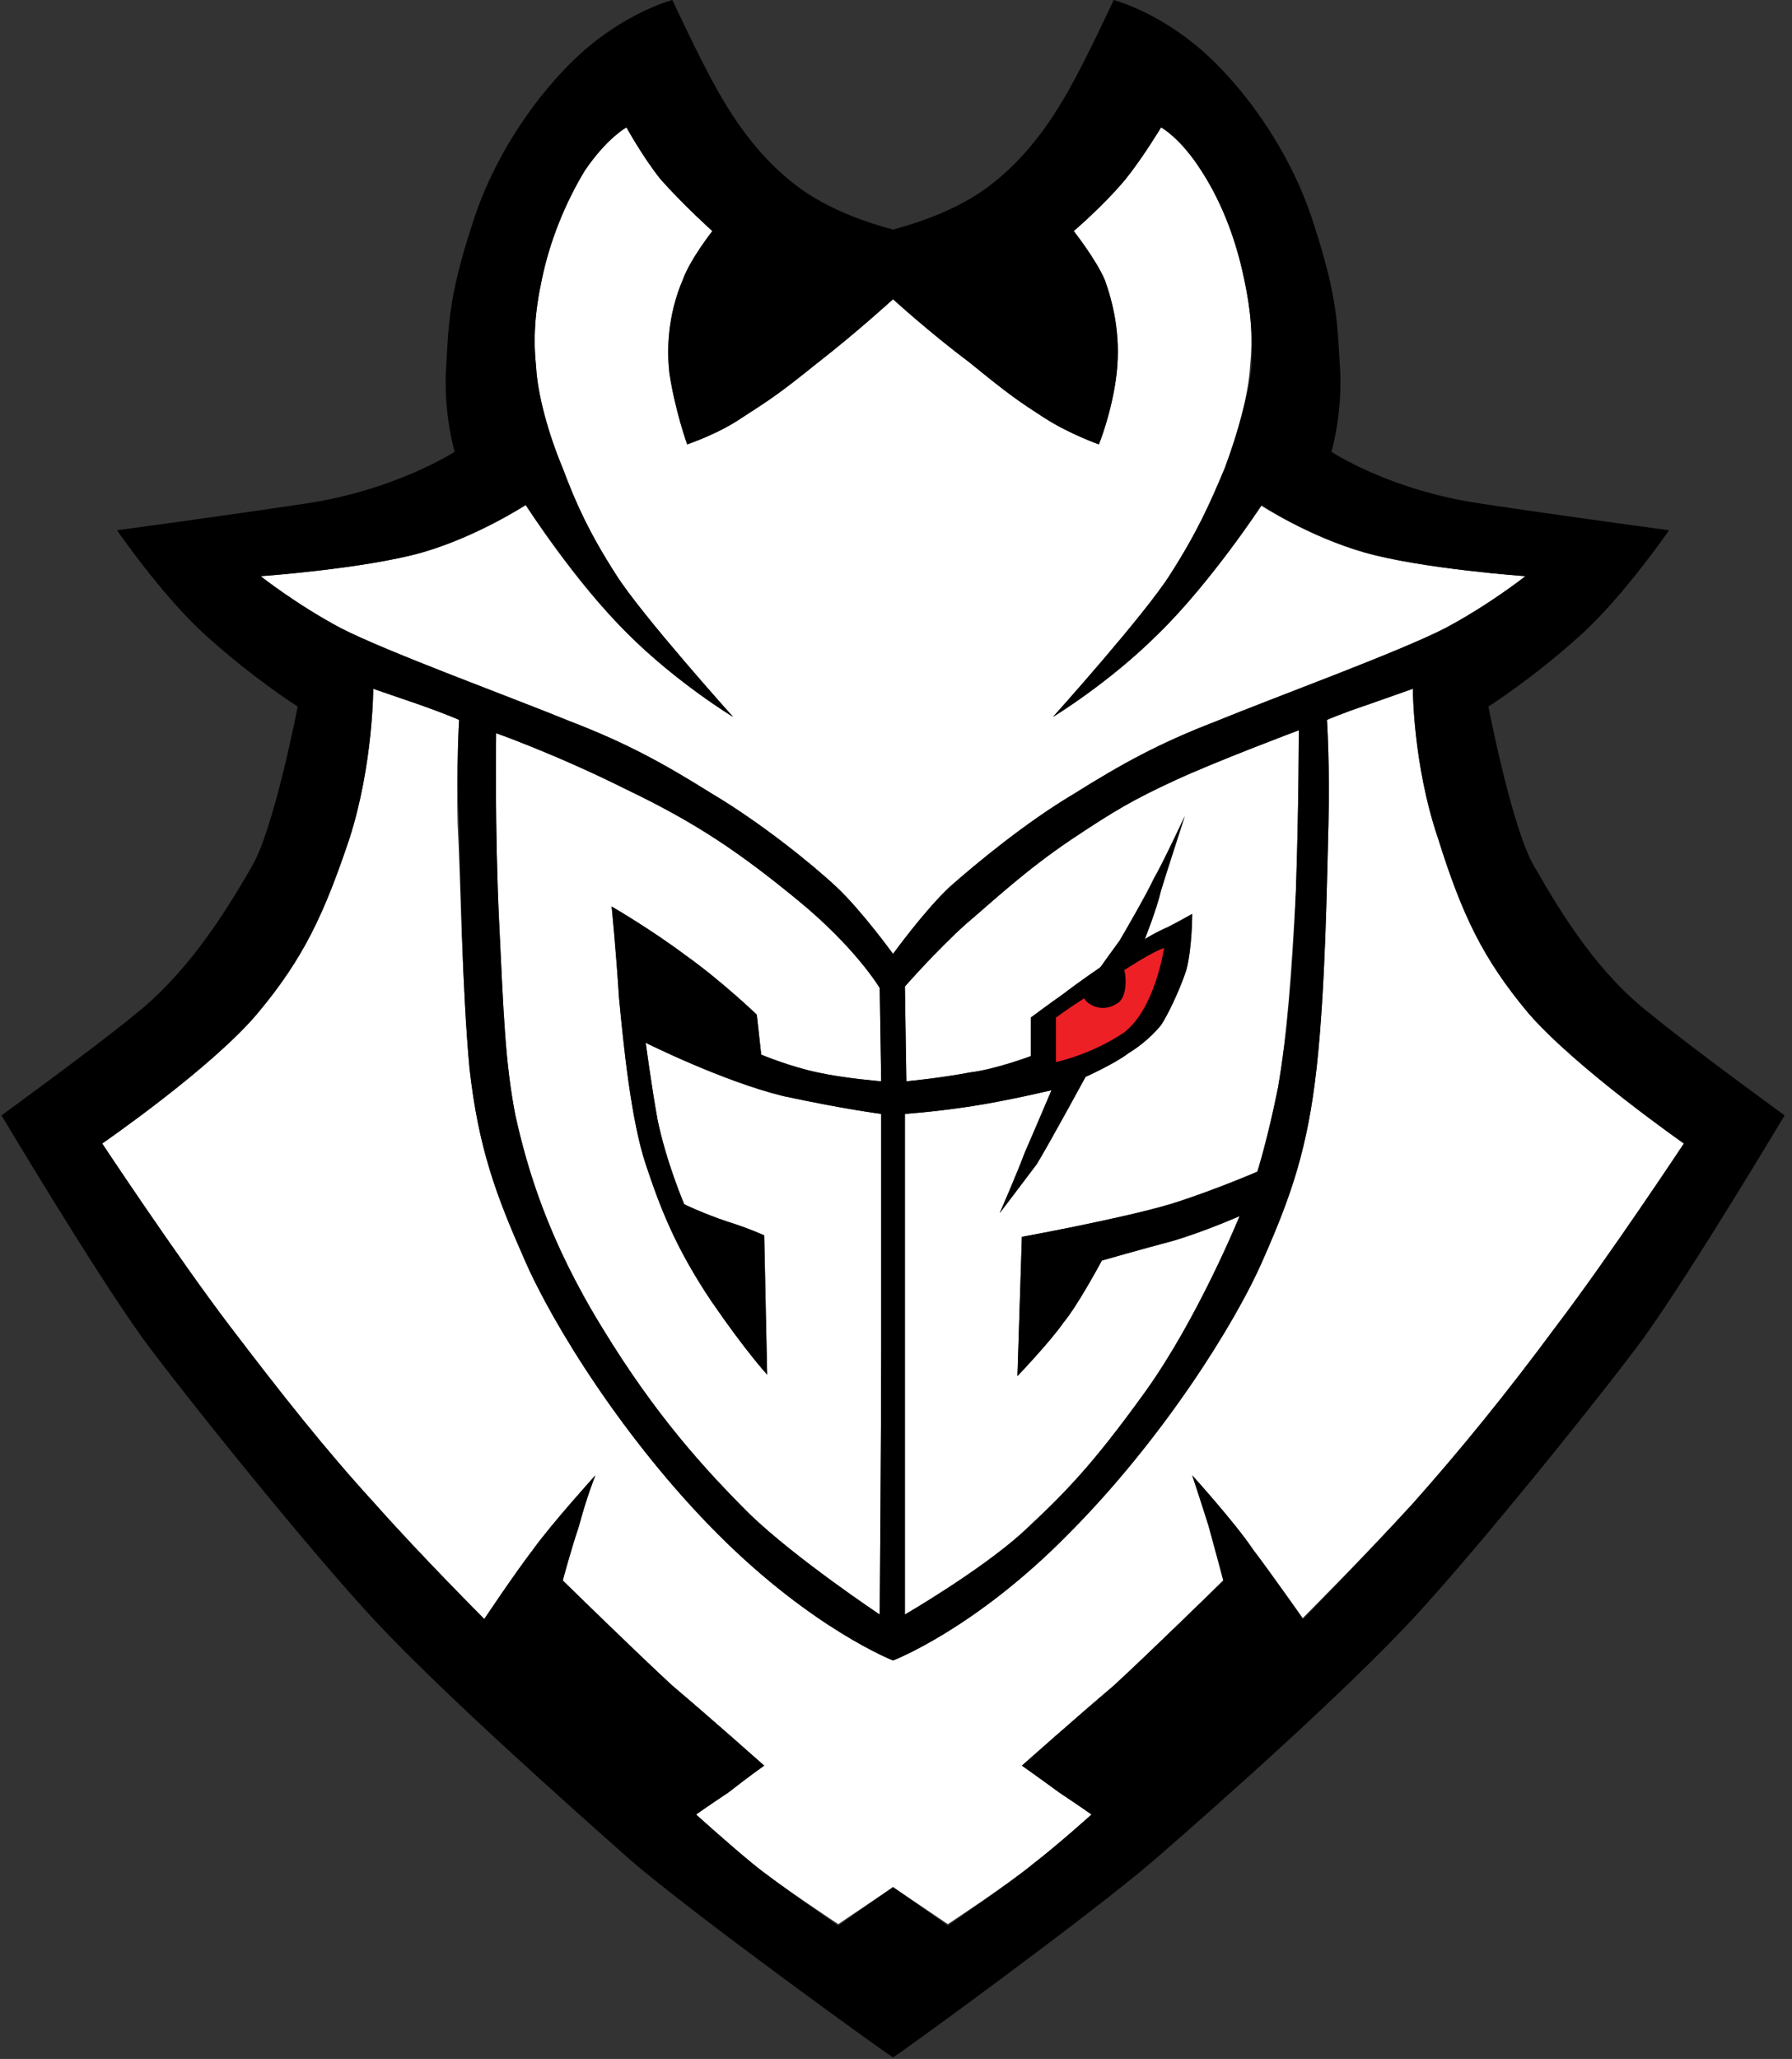 <?xml version="1.0" encoding="UTF-8"?> <svg xmlns="http://www.w3.org/2000/svg" version="1.2" viewBox="0 0 121 139" width="121" height="139"><rect x="0" y="0" width="121" height="139" fill="#333333" stroke="none"/><title>M88 and G2 Esports logo only_w-svg</title><defs><clipPath id="cp1"><path d="m-92.7 0v138.97h-254.82v-138.97z"></path></clipPath></defs><style> .s0 { fill: #ffffff } .s1 { fill: #000000 } .s2 { fill: #ed2025 } </style><path class="s0" d="m79 81.3c2.9-0.9 5.9-2.2 5.9-2.2 0 0 0.7-2.2 1.4-5.7 0.6-3.5 0.9-7.6 1.2-13.2 0.2-5.7 0.2-10.9 0.2-10.9 0 0-5.6 2.1-8.4 3.4-2.8 1.3-4 2-7 4-3.1 2.1-5.1 4-7.1 5.7-2 1.8-4.1 4.2-4.1 4.2l0.1 6.4c0 0 2.2-0.2 4.3-0.6 1.7-0.2 4.1-1.1 4.1-1.1v-2.6c0 0 1.2-0.9 2.2-1.6 0.9-0.7 2.5-1.8 2.5-1.8 0 0 1-1.4 1.3-1.8 0.3-0.5 1.8-3.1 2.3-4.2 0.6-1 2.1-4.2 2.1-4.2 0 0-1.2 3.7-1.6 5-0.3 1.3-1.1 3.3-1.1 3.3 0 0 0.8-0.5 1.5-0.8 0.8-0.4 1.7-0.9 1.7-0.9 0 0 0 2.3-0.4 3.8-0.5 1.5-1.3 3.1-1.7 3.7-0.4 0.5-1.2 1.3-2.2 1.9-0.9 0.7-2.9 1.6-2.9 1.6 0 0-2.5 4.6-3.3 5.9-0.9 1.2-2.5 3.3-2.5 3.3 0 0 1.1-2.5 1.7-4.1 0.7-1.6 1.8-4.2 1.8-4.2 0 0-2.9 0.7-5.5 1.1-2.7 0.4-4.4 0.5-4.4 0.5v33.8c0 0 5-2.9 7.9-5.5 2.8-2.6 4.7-4.5 8.3-9.5 3.6-5 6.4-11.9 6.4-11.9 0 0-2.5 1.1-4.6 1.7-1.9 0.5-4.7 1.3-4.7 1.3 0 0-1.6 3-2.6 4.2-0.9 1.3-3.1 3.6-3.1 3.6l0.3-9.4c0 0 6.6-1.2 10-2.2z"></path><path class="s0" d="m48.1 53.6c3.2 1.9 6.7 4.7 8.4 6.3 1.7 1.6 3.8 4.5 3.8 4.5 0 0 2.1-2.9 3.8-4.5 1.8-1.6 5.2-4.4 8.4-6.3 3.2-2 5.7-3.4 9.6-4.9 3.9-1.6 12.4-4.7 15.5-6.3 3-1.6 5.4-3.5 5.4-3.5 0 0-7-0.5-10.9-1.6-3.8-1.1-7-3.2-7-3.2 0 0-3.3 5.2-6.9 8.7-3.3 3.3-7.1 5.6-7.1 5.6 0 0 6.2-6.9 7.9-9.6 1.8-2.8 2.7-4.8 3.7-7.2 0.9-2.4 1.6-5 1.7-6.8 0.2-1.9 0.1-3.7-0.4-6-0.5-2.4-1.4-5-2.9-7.3-1.4-2.2-2.7-2.9-2.7-2.9 0 0-1.2 2-2.4 3.5-1.5 1.8-3.5 3.5-3.5 3.5 0 0 1.5 1.9 2.1 3.3 0.5 1.4 1.1 3.6 0.8 6.3-0.3 2.6-1.2 4.8-1.2 4.8 0 0-2-0.7-3.7-1.8-1.7-1.1-2.3-1.5-5-3.7-2.8-2.1-5.2-4.3-5.2-4.3 0 0-2.4 2.2-5.1 4.3-2.8 2.2-3.4 2.6-5.1 3.7-1.6 1.1-3.7 1.8-3.7 1.8 0 0-0.8-2.2-1.2-4.8-0.3-2.7 0.3-4.9 0.9-6.3 0.5-1.4 2-3.3 2-3.3 0 0-1.9-1.7-3.5-3.5-1.2-1.5-2.3-3.5-2.3-3.5 0 0-1.3 0.7-2.8 2.9-1.4 2.3-2.4 4.9-2.9 7.3-0.5 2.3-0.6 4.1-0.4 6 0.1 1.8 0.8 4.4 1.7 6.8 1 2.4 1.9 4.4 3.7 7.2 1.7 2.7 7.9 9.6 7.9 9.6 0 0-3.8-2.3-7.1-5.6-3.6-3.5-6.9-8.7-6.9-8.7 0 0-3.2 2.1-7 3.2-3.9 1.1-10.9 1.6-10.9 1.6 0 0 2.4 1.9 5.4 3.5 3.1 1.6 11.6 4.7 15.5 6.3 3.9 1.5 6.4 2.9 9.6 4.9z"></path><path class="s0" d="m51.1 68.5l0.3 2.7c0 0 1.9 0.8 3.8 1.2 1.8 0.4 4.3 0.6 4.3 0.6l-0.1-6.3c0 0-1.6-2.7-5.5-5.9-3.9-3.2-6.8-5.2-11.6-7.5-4.8-2.4-8.8-3.8-8.8-3.8 0 0-0.1 6.5 0.2 12.7 0.3 6.2 0.4 9.5 1.1 13.1 0.8 3.6 2.2 8.4 5.9 14.4 3.6 5.9 6.9 9.5 9.9 12.5 3.1 3 8.8 6.8 8.8 6.8 0 0 0.1-12.7 0.1-17.8v-16c0 0-2.4-0.3-6.6-1.2-4.1-1-9.3-3.6-9.3-3.6 0 0 0.4 3 0.8 5.2 0.6 2.9 1.8 5.7 1.8 5.7 0 0 1.2 0.6 3 1.2 1.3 0.4 2.4 0.9 2.4 0.9l0.2 9.4c0 0-1.4-1.5-3.8-5-2.4-3.6-3.4-6.2-4.4-9.2-1-3-1.5-8.1-1.8-11.2-0.2-3.2-0.5-6.2-0.5-6.2 0 0 2.6 1.5 5 3.3 2.4 1.7 4.8 4 4.8 4z"></path><path class="s0" d="m103.2 68.4c-3.1-3.7-4.5-6.7-6.1-11.8-1.7-5-1.7-10.1-1.7-10.1 0 0-1.4 0.5-3.2 1.1-1.7 0.6-2.6 1-2.6 1 0 0 0.2 3.2 0.1 7-0.1 3.8-0.2 11.1-0.8 16.5-0.6 5.4-1.7 8.6-3.6 12.9-1.9 4.4-6.9 12.3-13.2 18.6-6.3 6.4-11.8 8.5-11.8 8.5 0 0-5.4-2.1-11.8-8.5-6.3-6.3-11.2-14.2-13.1-18.6-1.9-4.3-3.1-7.5-3.7-12.9-0.5-5.4-0.6-12.7-0.8-16.5-0.1-3.8 0.1-7 0.1-7 0 0-0.9-0.4-2.6-1-1.8-0.6-3.2-1.1-3.2-1.1 0 0 0 5.1-1.6 10.1-1.7 5-3.1 8.1-6.2 11.8-3.1 3.7-10.5 8.8-10.5 8.8 0 0 5.1 7.7 8.6 12.3 3.5 4.6 6.5 8.4 9.8 12 3.1 3.5 7.4 7.8 7.4 7.8 0 0 2-3 3.3-4.7 1.3-1.8 4.2-5 4.2-5 0 0-0.6 1.5-1.1 3.4-0.6 1.8-1.1 3.7-1.1 3.7 0 0 4.9 4.8 7.4 7.1 2.6 2.2 6.2 5.4 6.2 5.4 0 0-1 0.7-2.4 1.8-1.5 1-2.2 1.5-2.2 1.5 0 0 2.1 1.9 3.8 3.3 1.7 1.4 5.8 4.1 5.8 4.1l3.7-2.5 3.7 2.5c0 0 4.1-2.7 5.8-4.1 1.8-1.4 3.9-3.3 3.9-3.3 0 0-0.7-0.5-2.2-1.5-1.5-1.1-2.5-1.8-2.5-1.8 0 0 3.6-3.2 6.2-5.4 2.5-2.3 7.4-7.1 7.4-7.1 0 0-0.5-1.9-1-3.7-0.6-1.9-1.1-3.4-1.1-3.4 0 0 2.9 3.2 4.1 5 1.3 1.7 3.3 4.7 3.3 4.7 0 0 4.3-4.3 7.5-7.8 3.2-3.6 6.3-7.4 9.7-12 3.5-4.6 8.6-12.3 8.6-12.3 0 0-7.3-5.1-10.5-8.8z"></path><path fill-rule="evenodd" class="s1" d="m111.5 68.5c2.8 2.3 9 6.8 9 6.8 0 0-6.2 10.4-9.5 15-2.4 3.3-11.3 14.4-15.8 19.2-4.6 4.9-12.8 12.2-17.3 16.1-4.3 3.7-16.8 12.8-17.6 13.3v0.1-0.1c-0.8-0.5-13.4-9.6-17.7-13.3-4.4-3.9-12.6-11.2-17.2-16.1-4.5-4.8-13.4-15.9-15.8-19.2-3.3-4.6-9.5-15-9.5-15 0 0 6.2-4.5 9-6.8 3.4-2.7 5.9-6.5 7.9-10 1.5-2.5 3.1-10.8 3.1-10.8 0 0-3-1.9-6.2-4.8-2.9-2.6-6-7.1-6-7.1 0 0 7.4-1 12.7-1.8 6.1-0.9 10.1-3.5 10.1-3.5 0 0-0.7-2.3-0.6-5.3 0.2-3.1 0.1-4.9 1.8-10.1 1.6-5.1 5-9.6 7.9-12 2.9-2.4 5.6-3.1 5.6-3.1 0 0 1.8 3.9 3.1 6.2 1.2 2.1 2.9 4.6 5.5 6.5 2.6 1.9 6 2.7 6.3 2.8 0.3-0.1 3.7-0.9 6.3-2.8 2.6-1.9 4.3-4.4 5.5-6.5 1.3-2.3 3.1-6.2 3.1-6.2 0 0 2.7 0.7 5.6 3.1 2.9 2.4 6.3 6.9 7.9 12 1.7 5.2 1.6 7 1.8 10.1 0.1 3-0.6 5.3-0.6 5.3 0 0 3.9 2.6 10.1 3.5 5.3 0.8 12.7 1.8 12.7 1.8 0 0-3.1 4.5-6 7.1-3.2 2.9-6.2 4.8-6.2 4.8 0 0 1.6 8.3 3.1 10.8 2 3.5 4.4 7.3 7.9 10zm-16.1 33c3.2-3.6 6.3-7.4 9.7-12 3.5-4.6 8.6-12.3 8.6-12.3 0 0-7.3-5.1-10.5-8.8-3.1-3.7-4.5-6.7-6.1-11.8-1.7-5-1.7-10.1-1.7-10.1 0 0-1.4 0.5-3.1 1.1-1.8 0.6-2.7 1-2.7 1 0 0 0.2 3.2 0.1 7-0.1 3.8-0.2 11.1-0.8 16.5-0.6 5.4-1.7 8.6-3.6 12.9-1.9 4.4-6.9 12.3-13.2 18.6-6.3 6.4-11.8 8.5-11.8 8.5 0 0-5.4-2.1-11.8-8.5-6.3-6.3-11.2-14.2-13.1-18.6-1.9-4.3-3.1-7.5-3.7-12.9-0.5-5.4-0.6-12.7-0.7-16.5-0.2-3.8 0-7 0-7 0 0-0.9-0.4-2.6-1-1.7-0.6-3.2-1.1-3.2-1.1 0 0 0 5.1-1.6 10.1-1.7 5.1-3.1 8.1-6.2 11.8-3.1 3.7-10.5 8.8-10.5 8.8 0 0 5.1 7.7 8.6 12.3 3.5 4.6 6.5 8.4 9.8 12 3.1 3.5 7.4 7.8 7.4 7.8 0 0 2-3 3.3-4.7 1.3-1.8 4.2-5 4.2-5 0 0-0.6 1.5-1.1 3.4-0.6 1.8-1.1 3.7-1.1 3.7 0 0 4.9 4.8 7.4 7.1 2.6 2.2 6.2 5.4 6.2 5.4 0 0-1 0.7-2.4 1.8-1.5 1-2.2 1.5-2.2 1.5 0 0 2.1 1.9 3.8 3.3 1.7 1.4 5.8 4.2 5.8 4.2l3.7-2.6 3.7 2.6c0 0 4.1-2.8 5.8-4.2 1.8-1.4 3.9-3.3 3.9-3.3 0 0-0.7-0.5-2.2-1.5-1.5-1.1-2.5-1.8-2.5-1.8 0 0 3.6-3.2 6.2-5.4 2.5-2.3 7.4-7.1 7.4-7.1 0 0-0.5-1.9-1-3.7-0.6-1.9-1.1-3.4-1.1-3.4 0 0 2.9 3.2 4.1 5 1.3 1.7 3.4 4.7 3.4 4.7 0 0 4.2-4.3 7.4-7.8zm-59.9-67.4q0 0 0 0 0 0 0 0zm0 0c-0.1 0-3.2 2.1-7 3.2-3.9 1.1-10.9 1.6-10.9 1.6 0 0 2.4 1.9 5.4 3.5 3.1 1.6 11.6 4.7 15.5 6.3 3.9 1.5 6.4 2.9 9.6 4.9 3.2 1.9 6.7 4.7 8.4 6.3 1.7 1.6 3.8 4.5 3.8 4.5 0 0 2.1-2.9 3.8-4.5 1.8-1.6 5.2-4.4 8.4-6.3 3.2-2 5.7-3.4 9.6-4.9 3.9-1.6 12.4-4.7 15.5-6.3 3-1.6 5.4-3.5 5.4-3.5 0 0-7-0.5-10.8-1.6-3.9-1.1-7-3.2-7-3.2 0 0-3.4 5.2-7 8.7-3.3 3.3-7.1 5.6-7.1 5.6 0 0 6.2-6.9 7.9-9.6 1.8-2.8 2.7-4.8 3.7-7.2 0.9-2.4 1.6-5 1.8-6.8 0.1-1.9 0-3.7-0.5-6-0.5-2.4-1.4-5-2.9-7.3-1.4-2.2-2.7-2.9-2.7-2.9 0 0-1.2 2-2.4 3.5-1.5 1.8-3.5 3.5-3.5 3.5 0 0 1.5 1.9 2.1 3.3 0.5 1.4 1.1 3.6 0.8 6.3-0.3 2.6-1.2 4.8-1.2 4.8 0 0-2-0.7-3.7-1.8-1.7-1.1-2.3-1.5-5-3.7-2.8-2.1-5.2-4.3-5.2-4.3 0 0-2.4 2.2-5.1 4.3-2.7 2.2-3.4 2.6-5.1 3.7-1.6 1.1-3.7 1.8-3.7 1.8 0 0-0.8-2.2-1.2-4.8-0.3-2.7 0.3-4.9 0.9-6.3 0.5-1.4 2-3.3 2-3.3 0 0-1.9-1.7-3.5-3.5-1.2-1.5-2.3-3.5-2.3-3.5 0 0-1.3 0.7-2.8 2.9-1.4 2.3-2.4 4.9-2.9 7.3-0.5 2.3-0.6 4.1-0.4 6 0.1 1.8 0.8 4.4 1.8 6.8 0.9 2.4 1.8 4.4 3.6 7.2 1.7 2.7 7.9 9.6 7.9 9.6 0 0-3.8-2.3-7.1-5.6-3.5-3.5-6.9-8.7-6.9-8.7zm36.3 55.2c-0.9 1.3-3.1 3.6-3.1 3.6l0.3-9.4c0 0 6.6-1.2 10-2.2 2.9-0.9 5.9-2.2 5.9-2.2 0 0 0.7-2.2 1.4-5.7 0.6-3.5 1-7.6 1.2-13.2 0.2-5.7 0.2-10.9 0.2-10.9 0 0-5.6 2.1-8.4 3.4-2.8 1.3-4 2-7 4-3.1 2.1-5.1 4-7.1 5.7-2 1.8-4.1 4.2-4.1 4.2l0.1 6.4c0 0 2.2-0.2 4.3-0.6 1.7-0.2 4.1-1.1 4.1-1.1v-2.6c0 0 1.2-0.9 2.2-1.6 0.9-0.7 2.5-1.8 2.5-1.8 0 0 1-1.4 1.3-1.8 0.3-0.5 1.8-3.1 2.3-4.1 0.6-1.1 2.1-4.3 2.1-4.3 0 0-1.2 3.7-1.6 5-0.3 1.3-1.1 3.3-1.1 3.3 0 0 0.8-0.5 1.6-0.8 0.7-0.4 1.6-0.9 1.6-0.9 0 0 0 2.3-0.4 3.8-0.5 1.5-1.3 3.1-1.7 3.7-0.4 0.5-1.2 1.3-2.2 1.9-0.9 0.7-2.9 1.6-2.9 1.6 0 0-2.5 4.6-3.3 5.9-0.9 1.2-2.5 3.3-2.5 3.3 0 0 1.1-2.5 1.7-4.1 0.7-1.6 1.8-4.2 1.8-4.2 0 0-2.9 0.7-5.5 1.1-2.7 0.4-4.4 0.5-4.4 0.5v33.8c0 0 5-2.9 7.9-5.5 2.8-2.6 4.7-4.5 8.3-9.5 3.6-5 6.4-11.9 6.4-11.9 0 0-2.5 1.1-4.6 1.7-1.9 0.5-4.7 1.3-4.7 1.3 0 0-1.6 3-2.6 4.2zm-30-21.9c-0.2-3.2-0.5-6.2-0.5-6.2 0 0 2.6 1.5 5 3.3 2.4 1.7 4.8 4 4.8 4l0.3 2.7c0 0 1.9 0.8 3.8 1.2 1.8 0.4 4.3 0.6 4.3 0.6l-0.1-6.3c0 0-1.6-2.7-5.5-5.9-3.9-3.2-6.8-5.2-11.6-7.5-4.8-2.4-8.8-3.8-8.8-3.8 0 0-0.1 6.5 0.2 12.7 0.3 6.2 0.4 9.5 1.1 13.1 0.8 3.6 2.2 8.4 5.9 14.4 3.6 5.9 6.9 9.5 9.9 12.5 3.1 3 8.8 6.8 8.8 6.8 0 0 0.1-12.7 0.1-17.8v-16c0 0-2.4-0.3-6.6-1.2-4.1-1-9.3-3.6-9.3-3.6 0 0 0.4 3 0.8 5.2 0.6 2.9 1.8 5.7 1.8 5.7 0 0 1.2 0.6 3 1.2 1.3 0.4 2.4 0.9 2.4 0.9l0.2 9.4c0 0-1.4-1.5-3.8-5-2.4-3.6-3.4-6.2-4.4-9.2-1-3-1.5-8.1-1.8-11.2z"></path><path fill-rule="evenodd" class="s2" d="m75.9 65.5c0.1 0.1 0.3 1.7-0.4 2.2-1 0.7-2 0.2-2.3-0.3-1.1 0.7-1.9 1.3-1.9 1.3v3c0 0 2.4-0.5 4.6-2 2.1-1.6 2.7-5.7 2.7-5.7-0.6 0.2-1.6 0.8-2.7 1.5z"></path><g id="Clip-Path" clip-path="url(#cp1)"> </g></svg> 